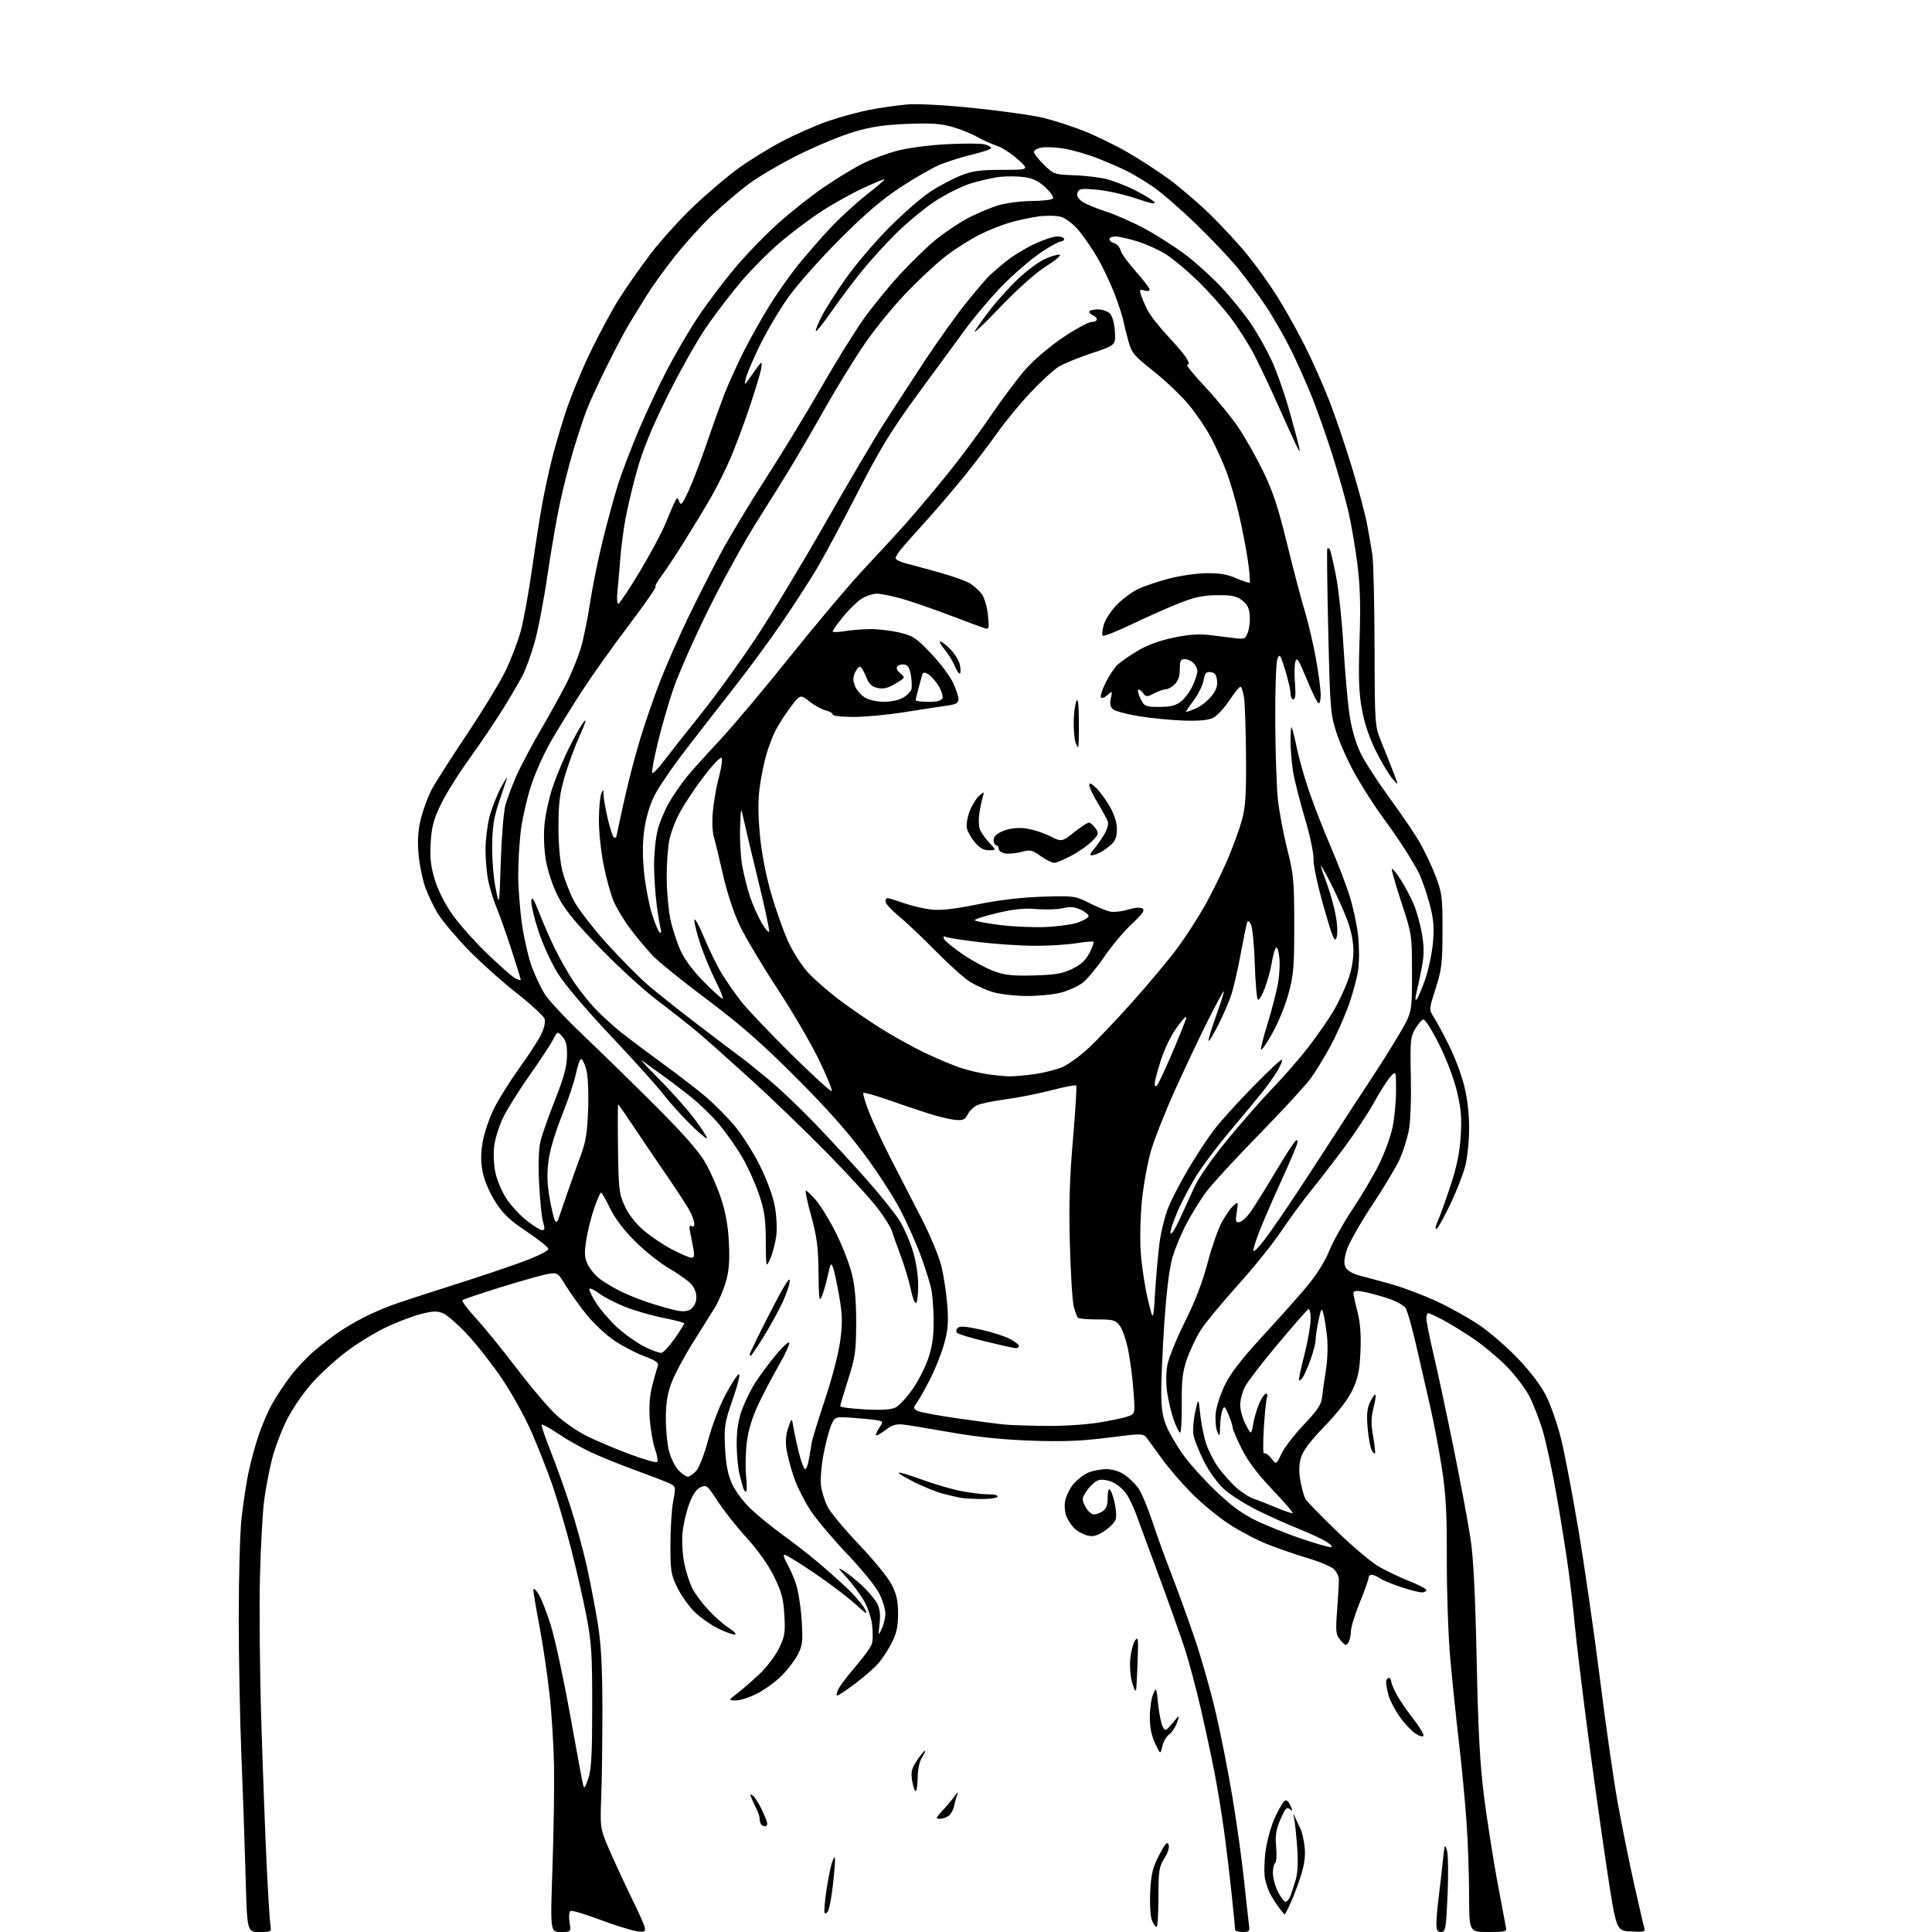 <?xml version="1.0" encoding="UTF-8" standalone="no"?>
<svg 
  version="1.1" 
  xmlns="http://www.w3.org/2000/svg" 
  xmlns:xlink="http://www.w3.org/1999/xlink" 
  xmlns:svg="http://www.w3.org/2000/svg"
  xmlns:rdf="http://www.w3.org/1999/02/22-rdf-syntax-ns#"
  xmlns:cc="http://creativecommons.org/ns#"
  xmlns:dc="http://purl.org/dc/elements/1.1/"
  viewBox="0 0 768 768"
  width="768"
  height="768"
>
<style>svg {background-color: white; }</style>"
<path stroke="none" fill="black" fill-rule="evenodd" d="M103.09,768.00C98.22,768.00 98.22,768.00 97.61,745.25C97.27,732.74 96.52,711.25 95.95,697.50C95.38,683.75 94.91,659.23 94.91,643.00C94.90,626.77 95.40,609.00 96.01,603.50C96.62,598.00 97.81,590.12 98.64,586.00C99.47,581.88 101.27,575.12 102.64,571.00C104.01,566.88 106.51,561.02 108.21,558.00C109.90,554.98 113.24,549.95 115.64,546.83C118.03,543.71 122.36,539.17 125.25,536.74C128.14,534.31 132.53,530.96 135.00,529.30C137.47,527.63 141.85,525.08 144.73,523.63C147.60,522.18 152.33,520.10 155.23,519.02C158.13,517.93 169.05,514.34 179.50,511.04C189.95,507.74 202.89,503.39 208.25,501.39C213.61,499.39 218.00,497.20 218.00,496.52C218.00,495.85 214.15,492.74 209.45,489.61C202.75,485.15 200.07,482.63 197.01,477.90C194.73,474.37 192.63,469.53 191.94,466.23C191.08,462.06 191.06,458.88 191.86,454.05C192.45,450.45 194.52,444.35 196.46,440.50C198.39,436.65 202.91,429.45 206.49,424.50C210.08,419.55 213.95,413.60 215.08,411.28C216.30,408.79 216.89,406.23 216.51,405.04C216.16,403.94 211.07,399.25 205.19,394.62C199.31,389.99 190.65,382.22 185.95,377.35C181.25,372.48 175.97,366.21 174.21,363.42C172.45,360.62 170.09,355.67 168.96,352.42C167.84,349.16 166.65,343.12 166.33,339.00C165.92,333.71 166.22,329.66 167.35,325.27C168.23,321.84 170.04,316.89 171.38,314.27C172.72,311.64 179.02,301.72 185.39,292.22C191.76,282.71 198.76,271.24 200.93,266.72C203.11,262.20 205.82,255.12 206.96,251.00C208.10,246.88 210.15,235.62 211.52,226.00C212.88,216.38 214.72,204.68 215.60,200.00C216.48,195.32 218.07,187.90 219.14,183.50C220.21,179.10 222.68,170.55 224.64,164.50C226.59,158.45 230.99,147.65 234.42,140.50C237.84,133.35 243.04,123.67 245.97,119.00C248.90,114.33 254.67,106.09 258.79,100.70C262.91,95.32 270.71,86.73 276.12,81.63C281.52,76.53 289.50,69.80 293.85,66.67C298.20,63.54 305.97,58.77 311.13,56.08C316.28,53.38 324.32,49.84 329.00,48.20C333.68,46.57 341.10,44.54 345.50,43.69C349.90,42.84 356.65,41.87 360.50,41.54C364.80,41.17 375.21,41.73 387.50,42.99C398.50,44.12 410.90,45.89 415.05,46.92C419.21,47.96 426.34,50.28 430.91,52.09C435.48,53.89 443.20,57.65 448.06,60.44C452.92,63.22 460.41,68.08 464.70,71.23C468.99,74.38 476.33,80.68 481.01,85.23C485.69,89.78 492.36,97.00 495.84,101.27C499.31,105.54 504.64,112.97 507.67,117.77C510.70,122.57 515.68,131.45 518.72,137.50C521.77,143.55 526.17,153.45 528.50,159.50C530.83,165.55 534.80,177.25 537.32,185.50C539.84,193.75 542.56,203.88 543.36,208.00C544.17,212.12 545.17,217.97 545.58,221.00C545.99,224.03 546.37,240.45 546.41,257.50C546.50,288.50 546.50,288.50 549.14,295.00C550.59,298.57 552.73,303.98 553.90,307.00C556.02,312.50 556.02,312.50 553.47,309.50C552.07,307.85 549.13,302.90 546.92,298.50C544.31,293.27 542.39,287.56 541.38,282.00C540.16,275.33 539.96,269.42 540.44,254.50C540.91,240.09 540.68,232.60 539.49,223.50C538.63,216.90 537.03,207.68 535.93,203.00C534.83,198.32 532.09,188.65 529.85,181.50C527.60,174.35 523.99,164.00 521.80,158.50C519.62,153.00 515.72,144.22 513.13,138.98C510.54,133.75 506.01,125.88 503.06,121.48C500.11,117.09 495.13,110.35 491.98,106.50C488.84,102.65 481.31,94.72 475.25,88.87C469.19,83.02 461.60,76.45 458.37,74.26C455.14,72.07 450.63,69.33 448.34,68.17C446.05,67.00 440.78,64.70 436.64,63.05C432.49,61.41 426.34,59.61 422.96,59.07C419.59,58.53 415.52,58.35 413.92,58.67C412.31,58.99 411.00,59.78 411.00,60.42C411.00,61.07 412.79,63.35 414.98,65.49C418.85,69.26 419.21,69.38 426.73,69.65C431.01,69.80 436.75,70.46 439.50,71.10C442.25,71.75 447.45,73.75 451.06,75.55C454.66,77.36 458.17,79.50 458.84,80.31C459.69,81.33 457.53,80.92 451.78,78.95C447.23,77.40 440.25,75.81 436.27,75.43C429.91,74.83 428.95,74.96 428.36,76.50C427.90,77.69 428.43,78.81 429.99,79.99C431.26,80.95 435.49,82.76 439.40,84.01C443.30,85.26 450.25,88.30 454.84,90.77C459.42,93.24 466.62,97.82 470.84,100.95C475.05,104.08 481.75,110.13 485.72,114.39C489.69,118.65 494.99,125.23 497.51,129.01C500.02,132.79 503.64,139.27 505.55,143.40C507.46,147.53 510.53,156.22 512.38,162.71C514.22,169.19 516.01,175.85 516.35,177.50C516.88,180.10 516.71,179.97 515.04,176.50C513.98,174.30 510.82,167.32 508.01,161.00C505.20,154.68 501.07,145.92 498.84,141.55C496.61,137.18 492.19,130.20 489.01,126.05C485.84,121.90 479.92,115.30 475.86,111.38C471.80,107.47 466.24,102.84 463.49,101.10C460.75,99.35 455.64,97.04 452.14,95.96C448.65,94.88 444.71,94.00 443.39,94.00C442.08,94.00 441.00,94.49 441.00,95.09C441.00,95.70 441.86,96.41 442.92,96.69C443.97,96.96 445.09,98.21 445.40,99.45C445.71,100.69 448.45,104.49 451.48,107.89C454.52,111.29 457.00,114.54 457.00,115.11C457.00,115.70 456.11,115.85 454.90,115.47C453.06,114.89 452.89,115.10 453.53,117.15C453.93,118.44 455.11,121.19 456.15,123.26C457.19,125.32 460.90,130.05 464.38,133.76C467.86,137.47 471.24,141.51 471.89,142.75C472.75,144.38 472.76,145.00 471.94,145.00C471.33,145.00 474.51,148.94 479.03,153.75C483.55,158.56 489.47,165.79 492.19,169.80C494.91,173.82 499.38,181.72 502.12,187.36C506.00,195.34 508.11,201.73 511.61,216.06C514.09,226.20 517.26,238.27 518.66,242.87C520.05,247.48 522.05,255.99 523.10,261.79C524.14,267.59 525.00,274.09 525.00,276.23C525.00,278.37 524.59,279.86 524.09,279.55C523.58,279.24 521.46,274.86 519.37,269.81C516.16,262.07 515.46,261.01 514.91,263.06C514.55,264.40 514.49,268.31 514.78,271.75C515.13,276.08 514.94,278.00 514.14,278.00C513.52,278.00 513.00,276.92 513.00,275.61C513.00,274.29 512.04,270.13 510.87,266.36C508.92,260.06 508.67,259.71 507.78,262.00C507.25,263.38 506.86,274.58 506.93,287.00C506.99,299.38 507.48,313.40 508.02,318.18C508.56,322.95 510.23,331.72 511.73,337.68C514.22,347.56 514.46,350.16 514.48,367.50C514.50,384.24 514.23,387.51 512.20,395.00C510.93,399.68 508.02,406.80 505.72,410.83C503.43,414.86 501.42,417.76 501.26,417.27C501.09,416.78 502.29,412.04 503.93,406.74C505.56,401.44 507.41,394.28 508.03,390.84C508.65,387.40 508.86,382.56 508.49,380.08C508.03,377.05 507.56,376.06 507.02,377.04C506.58,377.84 505.90,380.52 505.49,383.00C505.09,385.48 503.87,389.90 502.77,392.84C501.68,395.78 500.43,397.81 500.00,397.34C499.57,396.88 499.03,390.42 498.79,382.98C498.55,375.55 497.86,368.57 497.25,367.48C496.35,365.89 496.04,365.79 495.66,367.00C495.40,367.82 494.24,373.56 493.09,379.73C491.93,385.91 490.26,393.11 489.37,395.73C488.49,398.36 486.21,403.58 484.32,407.35C482.42,411.12 480.67,414.00 480.42,413.76C480.18,413.51 481.55,408.96 483.47,403.65C485.39,398.34 486.75,394.00 486.49,394.00C486.23,394.00 483.37,399.29 480.13,405.75C476.89,412.21 471.03,424.58 467.12,433.24C463.20,441.89 458.89,452.82 457.52,457.51C456.16,462.21 454.55,471.10 453.93,477.27C453.30,483.53 453.10,492.70 453.47,498.00C453.84,503.23 455.11,511.55 456.29,516.50C458.44,525.50 458.44,525.50 459.15,514.00C459.54,507.68 460.33,498.82 460.89,494.32C461.46,489.82 463.06,483.35 464.45,479.93C465.84,476.51 469.48,469.51 472.55,464.38C475.61,459.24 480.08,452.44 482.47,449.27C484.86,446.10 491.83,438.38 497.95,432.12C504.07,425.86 509.30,420.97 509.58,421.25C509.86,421.52 509.07,423.49 507.83,425.62C506.60,427.76 503.54,432.01 501.04,435.07C498.54,438.14 492.95,444.87 488.62,450.02C484.28,455.18 478.68,462.57 476.18,466.45C473.67,470.33 470.10,477.00 468.23,481.27C466.37,485.54 465.06,489.59 465.31,490.27C465.57,490.95 467.13,488.57 468.78,485.00C470.42,481.43 473.11,475.57 474.74,472.00C476.54,468.07 481.76,460.56 487.96,453.00C493.60,446.12 501.90,436.68 506.42,432.00C510.94,427.32 517.40,419.84 520.78,415.36C524.16,410.88 528.35,404.81 530.09,401.86C531.84,398.91 534.33,393.68 535.63,390.23C537.14,386.23 538.00,381.83 538.00,378.10C538.00,374.28 537.13,369.92 535.50,365.59C534.12,361.94 531.22,355.47 529.05,351.22C526.88,346.98 525.08,343.78 525.05,344.13C525.02,344.48 526.10,347.69 527.45,351.28C528.80,354.86 530.40,360.65 531.01,364.15C531.68,367.96 531.77,371.45 531.25,372.85C530.54,374.78 529.62,372.51 526.15,360.30C523.76,351.87 522.01,343.69 522.13,341.45C522.25,339.23 520.75,332.14 518.69,325.21C516.68,318.46 514.58,310.13 514.02,306.71C513.47,303.30 513.01,297.84 513.01,294.58C513.00,291.33 513.20,288.87 513.45,289.11C513.69,289.36 514.59,292.94 515.45,297.08C516.30,301.22 518.52,309.08 520.39,314.55C522.25,320.02 526.05,329.77 528.83,336.20C531.61,342.64 535.03,351.55 536.44,356.00C537.85,360.46 539.39,367.58 539.86,371.83C540.34,376.08 540.36,382.25 539.90,385.53C539.44,388.81 537.68,395.32 535.97,400.00C534.27,404.68 531.04,411.88 528.80,416.00C526.56,420.12 523.12,425.75 521.16,428.50C519.19,431.25 509.87,441.38 500.46,451.00C491.04,460.62 481.53,470.98 479.33,474.00C477.12,477.02 473.65,482.64 471.62,486.48C469.58,490.31 467.07,496.39 466.03,499.98C464.82,504.17 463.68,513.46 462.83,526.00C462.11,536.73 461.56,549.33 461.61,554.00C461.69,560.42 462.25,563.71 463.90,567.43C465.10,570.15 468.04,575.10 470.42,578.43C472.80,581.77 478.58,588.17 483.25,592.65C489.49,598.63 493.79,601.78 499.40,604.49C503.61,606.51 511.58,609.70 517.10,611.58C522.63,613.46 527.90,615.00 528.83,614.99C529.95,614.99 529.51,614.34 527.50,613.01C525.85,611.92 520.90,609.60 516.50,607.85C512.10,606.10 504.53,602.70 499.68,600.29C494.82,597.88 488.87,594.07 486.44,591.84C483.91,589.51 480.53,584.78 478.54,580.81C476.63,576.99 474.78,572.36 474.44,570.53C474.10,568.70 474.39,564.57 475.10,561.35C476.39,555.50 476.39,555.50 477.11,562.24C477.51,565.95 478.57,571.20 479.47,573.92C480.37,576.63 482.50,580.80 484.19,583.18C485.89,585.56 489.03,589.12 491.18,591.09C493.32,593.07 496.52,595.17 498.29,595.76C500.05,596.35 504.19,597.97 507.48,599.36C510.76,600.74 513.64,601.69 513.87,601.47C514.09,601.24 510.43,597.01 505.73,592.07C499.87,585.92 496.05,580.83 493.59,575.91C491.62,571.96 490.00,568.17 490.00,567.49C490.00,566.80 489.26,564.50 488.37,562.37C486.93,558.96 486.64,558.74 485.94,560.50C485.50,561.60 485.08,564.52 485.01,567.00C484.89,571.08 484.78,571.27 483.85,569.00C483.29,567.62 483.03,564.37 483.27,561.77C483.51,559.17 485.17,554.07 486.96,550.44C489.23,545.82 493.72,540.02 501.88,531.16C508.30,524.20 516.27,515.26 519.58,511.30C523.28,506.87 526.67,501.48 528.36,497.30C529.87,493.56 534.03,486.12 537.60,480.77C541.17,475.42 545.89,467.45 548.09,463.06C550.29,458.66 552.74,452.01 553.53,448.28C554.32,444.55 554.96,437.90 554.95,433.50C554.94,425.50 554.94,425.50 552.63,428.11C551.37,429.55 548.48,434.10 546.22,438.22C543.95,442.35 538.63,450.40 534.39,456.11C530.15,461.82 524.11,469.65 520.98,473.50C517.85,477.35 512.57,484.55 509.26,489.50C505.94,494.45 498.15,504.12 491.94,511.00C485.74,517.88 479.19,525.80 477.39,528.61C475.59,531.43 473.11,536.60 471.89,540.11C470.05,545.41 469.69,548.52 469.77,558.27C469.83,564.74 469.49,569.81 469.03,569.52C468.57,569.23 467.44,566.86 466.52,564.25C465.61,561.64 464.47,556.84 463.98,553.60C463.46,550.07 463.49,545.65 464.05,542.60C464.57,539.79 467.72,532.06 471.04,525.40C475.05,517.36 478.07,509.53 480.03,502.05C481.65,495.87 484.18,488.61 485.64,485.93C487.10,483.24 489.19,480.25 490.29,479.27C492.27,477.52 492.29,477.56 491.63,481.80C491.04,485.56 491.18,486.06 492.73,485.80C493.70,485.63 495.76,483.70 497.30,481.50C498.84,479.30 503.23,472.24 507.06,465.81C510.88,459.37 514.51,453.81 515.11,453.43C515.87,452.96 515.98,453.50 515.48,455.12C515.08,456.43 512.29,462.90 509.28,469.50C506.26,476.10 502.48,484.82 500.86,488.88C499.24,492.94 498.07,496.70 498.25,497.25C498.43,497.79 500.56,495.61 502.98,492.40C505.41,489.20 511.46,480.37 516.44,472.79C521.43,465.21 528.42,454.45 532.00,448.88C535.58,443.30 541.23,434.64 544.57,429.62C547.91,424.61 553.04,416.45 555.97,411.50C561.31,402.50 561.31,402.50 561.29,387.00C561.28,371.50 561.28,371.50 557.06,358.66C554.74,351.60 553.04,345.62 553.29,345.38C553.54,345.13 555.12,347.08 556.81,349.71C558.49,352.35 560.81,356.71 561.96,359.40C563.12,362.10 564.59,367.38 565.23,371.15C566.13,376.36 566.13,379.49 565.25,384.25C564.61,387.69 563.65,392.24 563.12,394.37C562.50,396.87 562.50,397.90 563.12,397.28C563.66,396.74 565.21,393.09 566.58,389.17C567.94,385.24 569.33,378.53 569.66,374.26C570.14,368.07 569.82,364.92 568.11,358.68C566.93,354.37 565.07,349.09 563.97,346.94C562.87,344.78 560.24,340.34 558.12,337.07C556.01,333.80 552.02,328.05 549.25,324.31C546.49,320.56 541.92,313.45 539.09,308.50C536.25,303.55 532.78,295.90 531.35,291.50C528.87,283.83 528.74,282.15 528.00,251.00C527.59,233.12 527.41,218.31 527.62,218.08C527.83,217.85 528.24,217.90 528.53,218.20C528.82,218.49 529.94,223.17 531.02,228.61C532.10,234.05 533.47,246.82 534.06,257.00C534.65,267.18 535.75,279.49 536.49,284.37C537.36,290.08 538.95,295.49 540.94,299.53C542.64,302.99 547.77,310.92 552.34,317.16C556.90,323.40 562.27,331.28 564.25,334.68C566.23,338.08 569.11,344.16 570.65,348.18C573.24,354.99 573.43,356.52 573.41,370.00C573.39,382.94 573.10,385.40 570.70,392.91C568.01,401.33 568.01,401.33 570.00,404.41C571.09,406.11 573.79,411.10 575.98,415.50C578.18,419.90 580.88,427.06 581.99,431.41C583.28,436.48 584.00,442.59 584.00,448.45C584.00,453.47 583.30,460.26 582.45,463.53C581.60,466.80 578.96,473.58 576.58,478.60C574.20,483.62 571.73,488.05 571.08,488.45C570.36,488.90 570.55,487.68 571.57,485.34C572.49,483.23 574.78,476.86 576.65,471.18C579.09,463.82 580.23,458.24 580.65,451.68C581.12,444.33 580.82,440.76 579.14,433.79C577.93,428.71 574.94,420.86 571.98,414.97C569.05,409.11 566.41,405.03 565.72,405.26C565.06,405.48 563.61,407.20 562.51,409.08C560.68,412.19 560.53,413.94 560.82,428.25C561.02,437.87 560.68,446.23 559.95,449.74C559.29,452.91 557.71,457.86 556.43,460.74C555.16,463.63 550.19,471.91 545.40,479.15C540.61,486.38 536.06,494.46 535.29,497.10C534.25,500.65 534.16,502.43 534.96,503.92C535.57,505.07 537.84,506.39 540.27,507.01C542.60,507.60 548.33,509.15 553.00,510.46C557.67,511.76 565.89,514.87 571.26,517.36C576.63,519.85 584.40,524.23 588.54,527.09C592.67,529.95 599.54,535.97 603.81,540.48C608.64,545.58 612.76,551.10 614.73,555.11C616.48,558.66 619.05,566.04 620.44,571.53C621.84,577.01 624.98,593.42 627.43,608.00C629.88,622.58 633.74,649.35 636.02,667.50C638.29,685.65 641.45,707.70 643.04,716.50C644.63,725.30 647.53,739.70 649.49,748.50C651.46,757.30 653.31,765.31 653.62,766.30C654.11,767.92 653.56,768.07 648.33,767.80C642.50,767.50 642.50,767.50 638.85,743.50C636.85,730.30 633.38,705.55 631.14,688.50C628.91,671.45 626.59,652.33 626.00,646.00C625.41,639.67 624.24,629.55 623.41,623.50C622.58,617.45 620.55,604.72 618.90,595.21C617.26,585.70 614.78,574.01 613.40,569.24C612.01,564.46 609.50,557.96 607.81,554.79C606.12,551.63 602.01,546.28 598.68,542.92C595.35,539.56 589.45,534.67 585.56,532.05C581.68,529.44 576.25,526.11 573.51,524.65C570.76,523.19 568.17,522.00 567.76,522.00C567.34,522.00 567.00,522.95 567.00,524.12C567.00,525.29 568.36,532.04 570.03,539.13C571.70,546.22 575.27,562.93 577.96,576.26C580.66,589.59 583.62,605.45 584.54,611.50C585.71,619.24 586.44,633.61 587.00,660.00C587.61,688.42 588.31,701.50 589.91,714.00C591.07,723.08 593.38,737.92 595.04,747.00C596.71,756.08 598.29,764.51 598.55,765.75C599.02,767.93 598.79,768.00 591.52,768.00C584.00,768.00 584.00,768.00 583.99,753.25C583.98,745.14 583.52,731.98 582.95,724.00C582.39,716.02 581.03,701.85 579.94,692.50C578.85,683.15 577.31,668.30 576.52,659.50C575.72,650.70 575.10,632.92 575.13,620.00C575.17,601.05 574.78,593.96 573.13,583.37C572.00,576.15 569.91,565.13 568.47,558.87C567.04,552.62 564.55,541.77 562.95,534.77C561.35,527.77 559.47,521.13 558.78,520.02C558.08,518.90 554.86,517.14 551.51,516.05C548.20,514.98 543.81,513.80 541.75,513.44C539.11,512.97 538.00,513.14 538.00,513.99C538.00,514.66 538.72,517.98 539.60,521.36C540.71,525.63 541.08,530.40 540.81,537.00C540.49,544.64 539.89,547.64 537.74,552.30C535.97,556.13 532.20,561.07 526.62,566.88C520.49,573.25 517.87,576.77 517.08,579.69C516.34,582.45 516.31,585.35 516.98,588.89C517.52,591.73 518.37,594.83 518.88,595.78C519.39,596.72 525.00,602.51 531.35,608.64C537.69,614.77 545.27,621.15 548.19,622.81C551.11,624.47 556.54,627.04 560.25,628.52C563.96,630.00 567.00,631.61 567.00,632.11C567.00,632.60 566.17,633.00 565.17,633.00C564.16,633.00 560.46,632.06 556.95,630.90C553.44,629.75 549.66,628.18 548.56,627.40C547.46,626.63 545.98,626.00 545.28,626.00C544.57,626.00 544.00,626.58 544.00,627.30C544.00,628.01 542.43,632.40 540.52,637.05C538.60,641.70 537.02,646.85 537.00,648.50C536.98,650.15 536.52,652.17 535.96,653.00C535.11,654.28 534.65,654.13 532.89,652.03C530.97,649.73 530.87,648.81 531.57,639.53C531.98,634.01 532.27,628.66 532.21,627.64C532.16,626.61 531.35,624.93 530.42,623.91C529.48,622.88 524.85,620.88 520.11,619.47C515.38,618.06 508.05,615.54 503.83,613.87C499.62,612.21 492.70,608.56 488.46,605.78C484.21,602.99 477.54,597.48 473.62,593.52C469.70,589.56 464.48,583.49 462.00,580.04C459.52,576.58 456.80,572.85 455.94,571.75C454.38,569.76 454.26,569.75 440.44,571.50C429.78,572.85 422.62,573.13 410.00,572.69C398.93,572.30 388.57,571.25 378.50,569.48C370.25,568.02 361.70,566.61 359.50,566.34C356.28,565.94 354.83,566.35 352.07,568.41C350.19,569.82 348.46,570.80 348.24,570.58C348.02,570.35 348.59,569.03 349.51,567.63C351.12,565.16 351.10,565.07 348.84,564.60C347.55,564.34 343.20,563.90 339.18,563.62C331.85,563.10 331.85,563.10 330.34,566.73C329.50,568.73 328.14,573.98 327.31,578.40C326.47,582.82 326.05,588.37 326.38,590.72C326.70,593.08 327.89,596.82 329.02,599.04C330.15,601.26 335.77,608.00 341.51,614.01C347.24,620.02 353.08,627.19 354.47,629.94C356.41,633.78 357.00,636.46 357.00,641.50C357.00,646.48 356.41,649.23 354.56,652.89C353.21,655.54 350.89,659.17 349.39,660.95C347.89,662.73 343.75,666.39 340.18,669.09C336.62,671.79 333.31,674.00 332.83,674.00C332.34,674.00 332.60,672.76 333.39,671.25C334.18,669.74 337.36,665.59 340.45,662.03C343.54,658.48 346.34,654.50 346.66,653.20C346.99,651.90 346.99,648.57 346.66,645.81C346.34,643.05 344.86,638.73 343.38,636.21C341.91,633.69 338.85,629.61 336.60,627.15C332.87,623.07 332.77,622.83 335.50,624.51C337.15,625.52 340.45,628.19 342.83,630.43C345.21,632.67 347.85,635.81 348.69,637.41C349.75,639.44 350.05,641.85 349.65,645.41C349.11,650.38 349.13,650.43 350.50,647.50C351.28,645.85 351.93,643.13 351.95,641.45C351.98,639.77 350.88,636.17 349.52,633.45C348.15,630.73 342.52,623.77 337.01,618.00C331.50,612.23 324.95,604.49 322.45,600.80C319.96,597.12 316.88,591.04 315.61,587.30C314.34,583.56 312.99,578.47 312.62,575.98C312.18,573.03 312.43,570.08 313.35,567.48C314.76,563.50 314.76,563.50 315.42,567.50C315.78,569.70 316.79,574.31 317.65,577.75C318.52,581.19 319.60,584.00 320.07,584.00C320.53,584.00 321.19,582.31 321.52,580.25C321.86,578.19 322.38,575.15 322.67,573.50C322.96,571.85 325.38,563.98 328.05,556.00C330.80,547.76 333.38,537.78 334.02,532.88C334.95,525.80 334.88,522.67 333.60,515.30C332.75,510.36 331.65,505.24 331.16,503.91C330.36,501.76 330.13,502.10 329.07,507.00C328.42,510.02 327.35,513.77 326.69,515.32C325.67,517.73 325.48,516.35 325.37,505.82C325.26,495.82 324.73,491.65 322.54,483.66C321.05,478.25 320.05,473.62 320.30,473.37C320.55,473.11 322.39,474.80 324.37,477.12C326.35,479.44 329.99,485.42 332.46,490.42C334.93,495.41 337.72,502.65 338.67,506.50C339.85,511.30 340.37,517.42 340.34,526.00C340.30,537.19 339.97,539.53 337.15,548.37C335.42,553.80 334.00,558.58 334.00,558.99C334.00,559.39 338.39,559.96 343.75,560.25C350.70,560.62 354.23,560.39 356.05,559.46C357.45,558.74 360.46,555.51 362.72,552.28C364.99,549.05 367.82,543.51 369.01,539.96C370.59,535.28 371.17,531.18 371.14,524.97C371.12,520.26 370.65,514.41 370.09,511.96C369.53,509.51 367.68,503.69 365.97,499.03C364.26,494.36 360.64,486.26 357.94,481.03C355.23,475.79 348.66,465.65 343.33,458.50C336.76,449.69 327.96,439.83 315.98,427.88C302.56,414.49 294.13,407.12 280.91,397.21C271.33,390.04 261.66,382.22 259.41,379.84C257.16,377.45 253.27,372.80 250.77,369.50C248.27,366.20 245.24,361.25 244.03,358.50C242.83,355.75 240.98,349.10 239.92,343.71C238.86,338.33 238.03,330.23 238.07,325.71C238.11,321.20 238.53,316.60 239.00,315.50C239.79,313.67 239.86,313.71 239.92,316.00C239.95,317.38 240.74,321.76 241.67,325.75C242.60,329.74 243.73,333.00 244.18,333.00C244.63,333.00 245.00,332.86 245.00,332.69C245.00,332.53 246.33,326.34 247.95,318.94C249.57,311.55 252.52,300.17 254.50,293.66C256.48,287.15 260.06,276.80 262.46,270.66C264.85,264.52 269.73,253.43 273.30,246.00C276.86,238.57 282.76,226.93 286.41,220.12C290.06,213.31 298.09,199.94 304.27,190.40C310.45,180.86 320.35,164.60 326.29,154.28C332.22,143.95 339.91,131.54 343.37,126.70C346.84,121.85 353.21,114.03 357.53,109.31C361.85,104.59 368.28,98.34 371.81,95.42C375.35,92.51 381.23,88.56 384.87,86.66C388.52,84.75 393.98,82.46 397.00,81.57C400.02,80.68 405.98,79.93 410.24,79.90C414.50,79.87 418.25,79.41 418.58,78.87C418.91,78.34 417.56,76.38 415.58,74.51C413.03,72.11 410.65,70.92 407.39,70.43C404.86,70.05 400.48,69.99 397.65,70.30C394.82,70.60 389.48,71.80 385.79,72.95C382.11,74.11 375.62,77.38 371.37,80.21C367.13,83.05 360.24,88.78 356.06,92.94C351.87,97.10 345.73,103.88 342.40,108.00C339.07,112.12 333.74,119.23 330.55,123.80C327.37,128.36 324.56,131.90 324.32,131.65C324.07,131.40 325.08,128.79 326.57,125.85C328.06,122.91 332.45,116.02 336.32,110.55C340.20,105.08 347.90,96.04 353.44,90.47C358.97,84.90 366.32,78.49 369.76,76.23C373.21,73.98 378.61,71.10 381.76,69.84C386.49,67.95 389.41,67.54 398.35,67.52C409.20,67.50 409.20,67.50 404.58,63.32C402.04,61.02 398.29,58.60 396.23,57.94C394.18,57.27 390.70,55.70 388.50,54.44C386.30,53.19 381.84,51.39 378.60,50.46C373.96,49.13 370.09,48.87 360.60,49.25C351.52,49.62 346.25,50.40 339.50,52.39C334.55,53.85 324.65,57.95 317.50,61.50C310.35,65.05 301.35,70.33 297.50,73.23C293.66,76.13 287.21,81.63 283.17,85.45C279.14,89.28 272.59,96.48 268.62,101.45C264.65,106.43 259.43,113.65 257.03,117.50C254.62,121.35 251.32,126.75 249.68,129.50C248.04,132.25 244.14,139.68 241.01,146.00C237.88,152.32 234.36,159.97 233.20,163.00C232.04,166.03 229.73,173.00 228.07,178.50C226.40,184.00 223.93,193.68 222.58,200.00C221.23,206.32 218.96,219.47 217.54,229.22C216.12,238.96 213.83,250.80 212.46,255.54C211.09,260.27 209.01,266.02 207.84,268.32C206.66,270.62 203.20,276.55 200.14,281.50C197.09,286.45 191.01,295.45 186.65,301.50C182.28,307.55 177.12,315.82 175.18,319.88C172.34,325.82 171.57,328.78 171.20,335.04C170.86,341.05 171.23,344.40 172.84,349.71C174.12,353.90 176.85,359.31 179.83,363.55C182.53,367.37 188.77,374.38 193.71,379.13C198.64,383.88 203.65,388.28 204.84,388.91C206.03,389.55 207.00,389.81 207.00,389.48C207.00,389.16 205.36,383.85 203.37,377.70C201.37,371.54 198.71,364.02 197.47,361.00C196.22,357.98 194.70,353.12 194.10,350.20C193.49,347.29 193.00,341.73 193.00,337.85C193.00,333.96 193.71,328.06 194.57,324.72C195.44,321.38 197.49,316.14 199.13,313.07C200.77,310.01 201.82,308.40 201.48,309.50C201.13,310.60 199.70,314.88 198.31,319.00C196.36,324.75 195.74,328.72 195.64,336.00C195.57,341.23 196.18,348.88 197.00,353.00C198.48,360.50 198.48,360.50 199.07,342.50C199.40,332.60 200.23,322.48 200.92,320.00C201.61,317.52 203.52,312.44 205.15,308.69C206.79,304.95 211.18,296.63 214.92,290.19C218.67,283.76 223.31,275.35 225.25,271.50C227.18,267.65 229.67,261.57 230.77,258.00C231.88,254.43 233.55,246.32 234.49,240.00C235.44,233.68 237.74,222.34 239.60,214.80C241.47,207.27 244.17,197.37 245.60,192.80C247.03,188.24 250.68,178.65 253.69,171.50C256.71,164.35 261.88,153.32 265.17,147.00C268.46,140.68 274.00,131.22 277.48,126.00C280.96,120.78 287.51,112.08 292.03,106.69C296.54,101.29 304.41,93.16 309.50,88.63C314.59,84.09 322.75,77.65 327.63,74.32C332.51,70.99 339.36,66.82 342.86,65.06C346.35,63.30 352.65,60.97 356.86,59.88C361.19,58.76 369.74,57.64 376.60,57.31C383.26,56.98 389.90,57.01 391.35,57.37C392.81,57.74 394.00,58.40 394.00,58.84C394.00,59.28 390.74,60.41 386.75,61.36C382.76,62.30 376.93,64.13 373.78,65.41C370.64,66.70 363.44,70.82 357.78,74.56C350.37,79.47 343.59,85.30 333.49,95.44C325.77,103.18 316.63,113.54 313.14,118.50C309.66,123.45 304.62,132.00 301.95,137.50C299.28,143.00 296.80,148.85 296.45,150.50C295.81,153.40 295.88,153.37 298.54,149.50C300.05,147.30 301.71,145.05 302.25,144.50C302.87,143.86 302.96,144.74 302.49,147.00C302.10,148.93 299.96,155.90 297.74,162.50C295.52,169.10 292.14,178.10 290.23,182.50C288.31,186.90 284.94,193.65 282.74,197.50C280.54,201.35 275.78,209.22 272.17,215.00C268.56,220.78 264.36,227.12 262.83,229.11C261.30,231.10 260.30,232.96 260.59,233.26C260.89,233.56 256.07,240.48 249.88,248.65C243.69,256.82 235.29,268.64 231.21,274.92C227.13,281.21 221.57,290.21 218.87,294.92C216.16,299.64 212.63,307.60 211.02,312.61C209.41,317.62 207.63,325.48 207.05,330.08C206.47,334.68 206.00,342.68 206.00,347.85C206.00,353.01 206.70,361.98 207.56,367.76C208.42,373.55 210.18,381.09 211.47,384.52C212.76,387.94 215.03,392.72 216.51,395.12C217.99,397.53 224.88,404.90 231.82,411.50C238.76,418.10 251.65,430.70 260.47,439.50C271.52,450.53 277.67,457.52 280.28,462.00C282.35,465.57 285.23,472.10 286.67,476.50C288.49,482.03 289.44,487.47 289.76,494.11C290.10,501.30 289.79,505.21 288.52,509.61C287.59,512.85 285.57,517.52 284.04,520.00C282.51,522.48 278.56,528.77 275.27,534.00C271.98,539.23 268.26,546.20 267.00,549.50C265.33,553.89 264.70,557.65 264.68,563.50C264.66,567.90 265.20,573.78 265.88,576.57C266.56,579.36 268.23,582.85 269.60,584.32C270.96,585.79 272.66,587.00 273.37,587.00C274.07,587.00 275.59,585.99 276.73,584.75C277.92,583.47 279.97,578.15 281.52,572.38C283.00,566.81 286.09,558.74 288.37,554.46C290.65,550.17 293.05,546.48 293.70,546.27C294.36,546.05 293.33,550.32 291.32,556.10C288.04,565.56 287.81,567.00 288.21,575.41C288.52,581.88 289.29,585.96 290.87,589.59C292.15,592.49 295.34,596.82 298.30,599.67C301.16,602.41 306.88,607.08 311.00,610.04C315.12,613.00 321.43,617.89 325.00,620.91C328.57,623.92 333.90,628.66 336.83,631.44C339.76,634.23 342.86,637.84 343.72,639.48C345.09,642.08 344.59,641.83 339.82,637.48C336.81,634.74 329.52,629.24 323.62,625.25C317.72,621.26 312.42,618.00 311.85,618.00C311.27,618.00 311.67,619.47 312.72,621.26C313.78,623.05 315.42,626.76 316.37,629.51C317.31,632.25 318.35,638.78 318.68,644.02C319.20,652.43 319.03,654.02 317.18,657.65C316.02,659.91 313.12,663.73 310.71,666.13C308.31,668.53 303.90,671.74 300.91,673.25C297.92,674.76 294.13,675.98 292.49,675.95C289.50,675.91 289.50,675.91 293.00,673.20C294.93,671.72 298.86,668.30 301.75,665.61C304.63,662.92 308.17,658.30 309.62,655.34C311.97,650.54 312.20,649.10 311.79,642.01C311.41,635.42 310.70,632.79 307.66,626.63C305.39,622.02 301.26,616.20 296.83,611.34C292.90,607.03 287.71,600.48 285.31,596.78C281.18,590.43 280.82,590.13 278.49,591.19C276.84,591.94 275.35,594.11 273.99,597.76C272.86,600.76 271.67,605.85 271.34,609.07C270.99,612.37 271.26,617.65 271.96,621.18C272.63,624.63 274.09,629.21 275.19,631.37C276.29,633.52 279.23,637.47 281.74,640.15C284.24,642.82 287.88,646.00 289.82,647.20C291.76,648.40 292.85,649.55 292.24,649.75C291.63,649.96 288.65,648.91 285.63,647.43C282.61,645.95 278.30,642.93 276.06,640.71C273.82,638.49 270.75,634.16 269.24,631.09C266.73,625.98 266.50,624.52 266.50,614.00C266.50,607.67 267.00,599.88 267.61,596.67C268.72,590.84 268.72,590.84 265.61,589.44C263.90,588.68 258.00,586.41 252.50,584.41C247.00,582.41 239.30,579.31 235.38,577.51C231.46,575.72 225.46,572.35 222.05,570.03C218.64,567.72 215.62,566.05 215.35,566.32C215.07,566.59 216.63,571.25 218.80,576.66C220.98,582.07 224.57,592.12 226.79,599.00C229.01,605.88 231.96,616.67 233.35,623.00C234.74,629.33 236.67,639.45 237.65,645.50C238.95,653.61 239.43,662.42 239.46,679.00C239.48,691.38 239.28,707.12 239.01,714.00C238.54,726.07 238.62,726.74 241.42,733.50C243.02,737.35 247.33,746.74 251.01,754.36C257.69,768.22 257.69,768.22 253.59,767.75C251.34,767.49 244.61,765.42 238.62,763.16C232.64,760.89 227.30,759.31 226.77,759.65C226.22,759.98 226.06,761.96 226.40,764.13C227.02,768.00 227.02,768.00 222.88,768.00C218.74,768.00 218.74,768.00 219.62,742.25C220.10,728.09 220.38,709.98 220.24,702.00C220.10,694.02 219.30,681.20 218.45,673.50C217.61,665.80 215.81,653.66 214.46,646.53C213.11,639.40 212.00,632.87 212.01,632.03C212.01,631.14 212.83,631.75 213.97,633.47C215.05,635.11 217.28,640.73 218.92,645.97C220.56,651.21 223.97,666.98 226.50,681.00C229.03,695.02 231.36,707.62 231.69,709.00C232.23,711.28 232.42,711.10 233.84,707.00C235.08,703.42 235.40,697.59 235.41,678.50C235.43,657.58 235.14,652.96 233.14,642.50C231.87,635.90 229.10,623.75 226.98,615.50C224.86,607.25 221.50,595.86 219.53,590.19C217.55,584.51 213.83,575.06 211.26,569.19C208.69,563.31 203.46,553.86 199.63,548.18C195.81,542.51 189.61,534.58 185.86,530.56C182.12,526.55 177.73,522.72 176.12,522.05C173.75,521.07 172.06,521.13 167.27,522.35C164.02,523.19 157.88,525.52 153.63,527.54C149.37,529.55 142.43,533.77 138.20,536.91C133.96,540.05 127.69,545.73 124.26,549.53C120.67,553.52 116.32,559.84 114.00,564.47C111.78,568.89 109.08,576.10 108.01,580.50C106.93,584.90 105.58,592.10 104.99,596.50C104.41,600.90 103.67,614.40 103.34,626.50C103.02,638.60 103.27,664.92 103.89,685.00C104.52,705.08 105.48,730.73 106.03,742.00C106.59,753.27 107.24,763.74 107.49,765.25C107.94,767.94 107.84,768.00 103.09,768.00zM493.94,768.00C492.32,768.00 491.00,767.60 491.00,767.11C491.00,766.62 490.34,759.98 489.53,752.36C488.73,744.74 487.35,733.33 486.47,727.00C485.59,720.67 483.96,710.77 482.86,705.00C481.75,699.23 479.29,687.75 477.40,679.50C475.50,671.25 472.56,660.23 470.84,655.00C469.13,649.77 464.40,636.50 460.33,625.50C456.26,614.50 452.27,603.70 451.47,601.50C450.66,599.30 449.11,596.03 448.01,594.24C446.91,592.44 444.48,590.24 442.61,589.35C440.68,588.43 438.19,587.99 436.86,588.34C435.56,588.67 433.46,590.50 432.18,592.39C429.97,595.66 429.94,595.98 431.46,598.91C432.33,600.61 433.85,602.00 434.83,602.00C435.82,602.00 437.47,601.38 438.51,600.62C439.81,599.67 440.37,598.09 440.30,595.62C440.24,593.63 440.56,592.00 441.00,592.00C441.44,592.00 442.33,594.22 442.99,596.94C443.64,599.66 443.87,602.83 443.51,603.98C443.14,605.13 441.13,607.21 439.05,608.59C436.18,610.49 434.55,610.93 432.37,610.42C430.79,610.04 428.52,608.85 427.33,607.77C426.14,606.69 424.62,604.50 423.97,602.92C423.28,601.27 423.05,598.54 423.43,596.55C423.79,594.63 425.28,591.63 426.74,589.89C428.21,588.15 430.88,586.11 432.67,585.36C434.47,584.61 437.68,584.00 439.82,584.00C442.20,584.00 445.01,584.88 447.08,586.27C448.93,587.52 451.45,590.02 452.66,591.82C453.88,593.63 456.31,599.47 458.07,604.80C459.84,610.14 463.29,619.67 465.75,626.00C468.21,632.33 472.36,643.80 474.98,651.50C477.60,659.20 481.37,672.49 483.35,681.04C485.33,689.59 488.30,704.66 489.94,714.54C491.59,724.42 493.63,739.02 494.47,747.00C495.32,754.98 496.21,762.96 496.44,764.75C496.84,767.78 496.67,768.00 493.94,768.00zM572.89,768.00C571.40,768.00 571.00,767.26 571.00,764.57C571.00,762.69 571.42,757.85 571.94,753.82C572.45,749.80 573.19,743.35 573.58,739.50C574.20,733.27 574.38,732.83 575.18,735.50C575.68,737.15 575.79,745.14 575.43,753.25C574.83,766.81 574.62,768.00 572.89,768.00zM459.73,766.00C459.30,766.00 458.47,764.76 457.88,763.25C457.29,761.72 457.00,756.73 457.23,752.00C457.58,744.96 458.18,742.47 460.74,737.50C463.12,732.88 463.99,731.90 464.52,733.24C464.95,734.32 464.31,736.41 462.85,738.74C460.73,742.13 460.50,743.64 460.50,754.25C460.50,760.71 460.15,766.00 459.73,766.00zM329.18,759.64C328.68,760.53 328.06,760.86 327.79,760.38C327.52,759.90 327.88,755.67 328.58,751.00C329.29,746.33 330.31,741.38 330.87,740.00C331.72,737.88 331.88,737.80 331.93,739.50C331.96,740.60 331.56,745.22 331.03,749.76C330.51,754.31 329.68,758.75 329.18,759.64zM510.70,761.00C510.52,761.00 509.46,759.76 508.35,758.25C507.24,756.74 505.73,754.39 505.01,753.02C504.28,751.66 503.33,748.97 502.90,747.04C502.46,745.12 502.53,740.23 503.04,736.17C503.56,732.12 505.16,726.15 506.62,722.92C508.07,719.68 509.81,716.58 510.47,716.02C511.35,715.30 512.02,715.76 512.90,717.68C513.94,719.95 513.90,720.17 512.68,719.15C511.51,718.18 510.86,718.89 509.01,723.20C507.22,727.35 506.87,729.62 507.29,734.21C507.57,737.40 507.40,740.25 506.91,740.56C506.41,740.87 506.00,742.68 506.00,744.60C506.00,746.51 506.91,749.86 508.02,752.04C509.13,754.22 510.49,756.00 511.04,756.00C511.59,756.00 512.44,754.99 512.92,753.75C513.40,752.51 514.36,749.60 515.05,747.28C515.89,744.43 516.09,740.20 515.65,734.28C515.29,729.45 514.76,724.38 514.47,723.00C513.95,720.50 513.95,720.50 515.08,723.00C515.70,724.38 516.59,726.25 517.06,727.16C517.52,728.08 518.20,731.01 518.55,733.67C518.99,736.97 518.65,740.39 517.50,744.37C516.56,747.58 514.72,752.64 513.41,755.61C512.10,758.57 510.88,761.00 510.70,761.00zM304.17,726.00C303.71,726.00 303.03,725.70 302.67,725.33C302.30,724.97 302.00,723.95 301.99,723.08C301.99,722.21 301.40,720.38 300.69,719.00C299.98,717.62 299.07,715.65 298.67,714.61C298.08,713.05 298.20,712.93 299.39,713.91C300.18,714.57 301.77,717.10 302.91,719.54C304.06,721.98 305.00,724.43 305.00,724.99C305.00,725.55 304.62,726.00 304.17,726.00zM373.61,723.00C371.82,723.00 371.93,722.66 374.65,719.75C376.33,717.96 378.50,715.38 379.47,714.00C380.76,712.19 381.04,712.05 380.49,713.50C380.08,714.60 379.52,716.62 379.26,718.00C378.99,719.38 378.06,721.06 377.19,721.75C376.33,722.44 374.72,723.00 373.61,723.00zM364.00,712.00C363.59,712.00 362.96,710.13 362.59,707.85C362.04,704.40 362.36,703.06 364.48,699.85C365.88,697.73 367.30,696.00 367.63,696.00C367.96,696.00 367.47,697.17 366.53,698.59C365.49,700.19 364.82,703.26 364.79,706.59C364.76,709.57 364.40,712.00 364.00,712.00zM462.03,694.17C461.28,697.50 461.28,697.50 459.16,693.00C457.73,689.95 457.05,686.57 457.07,682.50C457.08,679.20 457.67,675.15 458.38,673.50C459.63,670.57 459.68,670.66 460.37,677.40C460.77,681.19 461.58,685.21 462.17,686.32C463.22,688.27 463.38,688.22 466.12,684.93C468.98,681.50 468.98,681.50 467.89,684.77C467.29,686.56 465.89,688.66 464.79,689.44C463.68,690.21 462.44,692.34 462.03,694.17zM565.85,689.93C565.64,690.55 564.35,690.22 562.66,689.11C561.10,688.08 558.29,685.08 556.41,682.44C554.53,679.80 552.55,676.03 552.00,674.07C551.46,672.11 551.01,669.71 551.01,668.75C551.00,667.79 551.45,667.00 552.00,667.00C552.55,667.00 553.00,667.57 553.00,668.26C553.00,668.96 553.96,671.32 555.13,673.51C556.31,675.71 559.28,680.06 561.74,683.19C564.19,686.32 566.05,689.35 565.85,689.93zM451.65,671.50C451.48,672.73 450.88,671.77 450.08,669.00C449.33,666.42 449.01,662.28 449.31,659.28C449.61,656.40 450.47,653.17 451.22,652.10C452.41,650.40 452.54,651.41 452.25,659.82C452.06,665.15 451.79,670.40 451.65,671.50zM389.69,595.88C386.29,595.82 382.60,595.58 381.50,595.35C380.40,595.12 377.48,594.43 375.00,593.81C372.52,593.19 367.42,591.15 363.65,589.28C359.88,587.40 357.00,585.66 357.26,585.41C357.51,585.16 361.49,586.34 366.11,588.04C370.72,589.74 377.56,591.78 381.31,592.57C385.06,593.35 390.15,594.00 392.62,594.00C395.37,594.00 396.88,594.39 396.50,595.00C396.16,595.55 393.10,595.95 389.69,595.88zM296.59,593.00C296.23,593.00 295.75,592.44 295.52,591.75C295.29,591.06 294.60,588.56 294.00,586.20C293.39,583.83 292.87,578.43 292.85,574.20C292.81,568.88 293.44,564.69 294.86,560.65C295.99,557.43 298.40,552.49 300.21,549.66C302.02,546.83 305.72,541.85 308.44,538.58C311.16,535.31 313.55,533.14 313.75,533.75C313.96,534.37 312.10,538.39 309.63,542.69C307.15,546.98 303.48,553.97 301.48,558.20C299.07,563.28 297.51,568.38 296.88,573.20C296.37,577.22 296.23,583.31 296.59,586.75C296.94,590.19 296.94,593.00 296.59,593.00zM261.21,581.18C261.61,580.79 261.23,578.45 260.37,575.99C259.51,573.52 258.57,568.12 258.29,564.00C257.94,558.82 258.28,554.58 259.41,550.28C260.31,546.86 261.28,543.44 261.57,542.68C261.94,541.73 260.30,540.65 256.22,539.16C252.98,537.98 247.62,535.19 244.31,532.97C241.00,530.75 236.03,526.13 233.27,522.71C230.51,519.30 226.78,514.09 224.98,511.15C221.78,505.92 221.61,505.81 217.98,506.39C215.93,506.72 207.56,509.06 199.38,511.59C191.19,514.13 184.20,516.50 183.83,516.85C183.47,517.21 185.86,520.42 189.16,524.00C192.45,527.58 199.80,536.60 205.48,544.06C211.16,551.52 218.25,559.85 221.22,562.57C224.19,565.29 229.52,568.97 233.06,570.75C236.60,572.53 244.22,575.77 250.00,577.94C255.78,580.10 260.82,581.56 261.21,581.18zM509.39,577.90C510.51,575.51 514.52,570.30 518.29,566.33C523.42,560.94 525.23,558.29 525.48,555.81C525.67,553.99 526.36,549.17 527.01,545.10C527.70,540.85 527.91,535.01 527.53,531.39C527.15,527.92 526.50,523.83 526.08,522.29C525.37,519.70 525.23,519.88 524.16,524.80C523.52,527.71 523.00,531.18 523.00,532.51C523.00,533.84 522.04,537.53 520.87,540.71C519.69,543.90 518.28,547.07 517.72,547.77C517.17,548.47 516.56,548.89 516.37,548.70C516.18,548.51 517.14,543.94 518.51,538.55C519.88,533.16 521.00,526.75 521.00,524.31C521.00,521.64 520.61,520.12 520.01,520.50C519.46,520.83 514.03,527.05 507.93,534.30C501.83,541.56 495.98,549.17 494.92,551.21C493.87,553.25 493.00,556.53 493.00,558.50C493.00,560.47 493.98,563.97 495.19,566.29C497.38,570.50 497.38,570.50 498.17,566.00C498.60,563.52 499.71,559.81 500.63,557.75C501.55,555.69 502.73,554.00 503.26,554.00C503.78,554.00 503.96,554.67 503.64,555.50C503.32,556.32 502.76,561.84 502.39,567.75C502.03,573.66 502.07,578.18 502.50,577.78C502.92,577.39 504.18,578.23 505.30,579.66C507.34,582.25 507.34,582.25 509.39,577.90zM546.56,577.77C546.34,577.99 545.74,577.35 545.22,576.34C544.70,575.33 544.00,571.40 543.66,567.60C543.19,562.34 543.43,559.90 544.65,557.32C545.54,555.45 546.48,554.14 546.74,554.41C547.00,554.67 546.65,557.07 545.97,559.75C545.01,563.49 544.98,566.09 545.84,570.99C546.46,574.50 546.78,577.55 546.56,577.77zM415.50,566.83C422.19,566.92 431.55,566.34 436.66,565.51C441.69,564.69 447.04,563.56 448.53,562.99C451.25,561.95 451.25,561.95 450.56,552.73C450.18,547.65 449.22,540.35 448.44,536.50C447.65,532.65 446.17,528.38 445.14,527.00C443.45,524.75 442.57,524.50 436.22,524.50C432.35,524.50 428.88,524.20 428.50,523.83C428.13,523.46 427.38,521.44 426.83,519.33C426.28,517.22 425.59,506.05 425.29,494.50C424.87,478.76 425.18,468.30 426.53,452.74C427.51,441.33 428.09,431.76 427.81,431.48C427.53,431.20 423.07,432.06 417.90,433.41C412.73,434.75 404.45,436.38 399.50,437.04C394.55,437.70 389.46,438.78 388.19,439.43C386.91,440.09 385.32,441.72 384.64,443.06C383.62,445.10 382.81,445.45 379.70,445.17C377.66,444.99 372.73,443.80 368.75,442.52C364.76,441.24 357.50,438.79 352.61,437.07C347.71,435.36 343.48,434.19 343.20,434.47C342.91,434.76 343.93,438.19 345.47,442.10C347.00,446.01 350.83,454.22 353.98,460.35C357.13,466.48 362.60,477.12 366.15,484.00C369.87,491.22 373.30,499.48 374.27,503.56C375.20,507.44 376.24,514.41 376.58,519.06C377.08,525.83 376.81,528.88 375.22,534.50C374.13,538.35 371.60,544.65 369.60,548.50C367.61,552.35 365.27,556.48 364.41,557.68C362.98,559.68 363.00,559.93 364.70,560.84C365.71,561.38 373.06,562.75 381.02,563.88C388.98,565.02 397.30,566.10 399.50,566.30C401.70,566.50 408.90,566.74 415.50,566.83zM298.40,539.00C298.18,539.00 298.02,538.66 298.05,538.25C298.08,537.84 301.66,530.52 306.00,522.00C311.16,511.87 313.91,507.37 313.95,509.00C313.98,510.38 312.63,514.40 310.95,517.94C309.28,521.48 305.85,527.67 303.35,531.69C300.84,535.71 298.61,539.00 298.40,539.00zM262.97,537.77C263.78,537.61 266.14,535.05 268.22,532.07C270.30,529.09 272.00,526.40 272.00,526.08C271.99,525.76 268.28,524.78 263.75,523.89C259.21,523.01 252.35,521.02 248.50,519.49C244.65,517.95 240.03,515.57 238.22,514.20C236.42,512.84 234.67,511.99 234.34,512.32C234.01,512.65 235.19,515.19 236.97,517.95C238.74,520.71 242.55,525.12 245.42,527.74C248.30,530.36 253.09,533.75 256.08,535.28C259.06,536.80 262.16,537.92 262.97,537.77zM403.75,535.93C403.06,535.89 397.77,534.72 392.00,533.32C386.23,531.92 381.07,530.38 380.55,529.89C379.95,529.33 380.02,528.58 380.72,527.88C381.54,527.06 383.89,527.22 389.67,528.50C393.98,529.45 399.19,531.09 401.25,532.14C403.31,533.18 405.00,534.48 405.00,535.02C405.00,535.56 404.44,535.97 403.75,535.93zM274.50,520.50C275.60,519.82 276.63,517.96 276.80,516.33C276.98,514.54 276.32,512.41 275.11,510.86C274.01,509.47 270.05,506.57 266.31,504.42C262.57,502.26 256.36,497.35 252.51,493.50C248.00,489.00 244.43,484.29 242.50,480.30C240.85,476.90 239.25,474.08 238.93,474.05C238.62,474.02 237.40,476.81 236.21,480.25C235.02,483.69 233.60,489.39 233.05,492.91C232.24,498.15 232.34,499.92 233.62,502.61C234.48,504.42 236.60,506.98 238.34,508.31C240.08,509.63 243.75,511.84 246.50,513.22C249.25,514.60 254.43,516.68 258.00,517.84C261.57,519.01 266.30,520.36 268.50,520.84C271.30,521.46 273.10,521.36 274.50,520.50zM364.07,518.00C363.56,518.00 362.61,515.41 361.97,512.25C361.32,509.09 359.53,503.12 357.98,499.00C356.44,494.88 354.88,490.50 354.53,489.28C354.18,488.06 351.81,484.24 349.26,480.78C346.72,477.33 337.63,467.36 329.07,458.63C320.51,449.90 306.75,436.63 298.49,429.13C290.24,421.63 280.79,413.22 277.49,410.44C274.20,407.66 267.00,401.99 261.50,397.84C256.00,393.69 245.57,384.15 238.32,376.64C228.18,366.14 224.33,361.39 221.67,356.06C219.67,352.08 217.69,346.08 216.99,341.92C216.25,337.55 216.04,331.91 216.46,327.60C216.84,323.70 218.27,317.12 219.65,313.00C221.03,308.88 223.92,301.90 226.09,297.50C228.26,293.10 230.93,288.38 232.02,287.00C233.33,285.36 232.79,287.23 230.45,292.43C228.49,296.79 225.79,304.15 224.44,308.79C222.48,315.56 222.00,319.50 222.00,328.72C222.00,335.95 222.59,342.49 223.58,346.36C224.46,349.74 226.54,355.09 228.22,358.25C229.91,361.42 235.71,368.92 241.12,374.94C246.53,380.95 254.01,388.49 257.73,391.69C261.45,394.88 270.70,402.23 278.29,408.00C285.87,413.77 293.37,419.44 294.95,420.59C296.54,421.75 301.41,425.67 305.78,429.32C310.16,432.97 318.55,440.97 324.43,447.11C330.31,453.25 339.53,463.27 344.93,469.38C350.32,475.50 356.10,482.75 357.77,485.50C359.44,488.25 361.75,493.58 362.90,497.36C364.17,501.48 365.00,506.95 365.00,511.11C365.00,514.90 364.58,518.00 364.07,518.00zM306.20,500.33C304.50,504.15 304.50,504.15 304.42,493.33C304.36,484.28 303.90,481.19 301.62,474.50C300.11,470.10 297.09,463.46 294.89,459.74C292.70,456.03 288.67,450.31 285.95,447.03C283.22,443.76 277.96,438.67 274.25,435.73C270.54,432.79 265.48,428.96 263.00,427.21C260.52,425.47 257.18,423.04 255.58,421.81C253.97,420.58 256.69,423.63 261.63,428.57C266.57,433.52 272.95,440.66 275.80,444.43C278.66,448.21 281.00,451.78 281.00,452.37C281.00,452.96 278.05,450.53 274.45,446.97C270.84,443.41 266.01,438.02 263.71,435.00C261.41,431.98 252.07,421.60 242.96,411.94C233.04,401.44 224.51,391.39 221.74,386.94C219.19,382.85 215.71,375.24 214.01,370.02C212.30,364.81 211.04,359.41 211.21,358.02C211.43,356.10 212.19,357.29 214.40,363.00C216.00,367.12 218.87,373.65 220.78,377.50C222.69,381.35 225.81,386.86 227.72,389.75C229.63,392.64 233.26,397.30 235.79,400.11C238.32,402.92 243.34,407.55 246.94,410.40C250.55,413.24 258.23,419.01 264.00,423.21C269.77,427.40 277.20,433.14 280.50,435.94C283.80,438.75 288.89,443.85 291.81,447.27C294.73,450.70 299.27,457.79 301.90,463.03C304.74,468.68 307.21,475.30 307.96,479.29C308.69,483.18 308.95,488.22 308.57,491.26C308.20,494.14 307.14,498.22 306.20,500.33zM274.88,499.98C275.89,499.99 276.11,499.13 275.70,496.75C275.38,494.96 274.80,491.97 274.41,490.09C273.89,487.63 274.01,486.89 274.84,487.40C275.54,487.83 276.00,487.47 276.00,486.51C276.00,485.62 275.27,483.46 274.37,481.70C273.47,479.94 269.34,473.55 265.19,467.50C261.03,461.45 255.01,452.56 251.81,447.75C248.61,442.94 245.86,439.00 245.71,439.00C245.56,439.00 245.54,446.90 245.67,456.55C245.88,472.71 246.09,474.52 248.32,479.38C249.84,482.72 252.62,486.28 255.86,489.08C258.68,491.50 263.80,494.95 267.24,496.73C270.68,498.50 274.12,499.97 274.88,499.98zM215.52,489.00C216.57,489.00 216.64,488.29 215.87,485.75C215.32,483.96 214.62,477.03 214.30,470.34C213.91,462.30 214.13,456.56 214.92,453.40C215.58,450.76 218.19,443.41 220.70,437.06C224.09,428.51 225.31,424.03 225.39,419.86C225.47,415.56 225.03,413.70 223.55,412.06C221.60,409.90 221.60,409.90 219.88,413.24C218.94,415.08 214.70,421.51 210.46,427.54C206.21,433.57 201.48,441.15 199.93,444.39C198.38,447.63 196.81,452.65 196.45,455.54C196.08,458.48 196.30,463.16 196.93,466.12C197.56,469.05 199.49,473.64 201.22,476.34C202.95,479.03 206.57,482.99 209.27,485.12C211.97,487.25 214.78,489.00 215.52,489.00zM222.01,484.44C222.38,483.37 223.91,478.90 225.43,474.50C226.95,470.10 229.36,463.35 230.79,459.50C232.88,453.87 233.47,450.24 233.79,440.97C234.03,434.15 233.73,427.72 233.06,425.22C232.43,422.90 231.52,421.00 231.03,421.00C230.54,421.00 229.61,423.59 228.96,426.75C228.31,429.91 225.79,437.45 223.35,443.50C220.71,450.07 218.56,457.32 218.03,461.50C217.38,466.50 217.51,470.69 218.47,476.20C219.21,480.43 220.16,484.45 220.58,485.13C221.14,486.03 221.54,485.84 222.01,484.44zM330.61,433.72C330.95,433.38 328.71,427.87 325.63,421.47C322.56,415.07 315.07,402.25 308.99,392.98C302.91,383.72 296.17,372.39 294.01,367.82C291.69,362.92 289.00,354.77 287.47,348.00C286.04,341.68 284.39,334.84 283.80,332.82C283.16,330.64 283.00,326.35 283.41,322.25C283.78,318.46 284.74,312.92 285.53,309.93C286.33,306.94 286.98,303.64 286.99,302.60C287.00,300.73 286.95,300.73 284.94,302.56C283.80,303.58 280.71,307.36 278.06,310.96C275.41,314.56 271.88,319.98 270.22,323.00C268.55,326.02 266.70,330.88 266.10,333.80C265.49,336.71 265.01,343.46 265.02,348.80C265.03,354.13 265.69,361.58 266.48,365.33C267.28,369.09 269.09,374.72 270.51,377.83C272.13,381.38 275.59,386.03 279.77,390.25C283.44,393.96 286.80,397.00 287.24,397.00C287.67,397.00 286.45,393.86 284.52,390.03C282.59,386.20 279.88,379.71 278.50,375.61C277.13,371.50 276.01,367.10 276.03,365.82C276.05,364.53 277.74,367.54 279.85,372.59C281.93,377.59 285.13,384.12 286.96,387.09C288.78,390.07 292.20,394.98 294.55,398.00C296.89,401.02 305.83,410.44 314.40,418.92C322.98,427.40 330.27,434.06 330.61,433.72zM459.94,431.45C460.45,430.93 463.09,425.32 465.79,419.00C468.50,412.68 471.04,406.38 471.44,405.00C471.92,403.39 470.73,404.45 468.10,408.00C465.68,411.27 463.01,416.66 461.51,421.30C460.13,425.59 459.00,429.85 459.00,430.75C459.00,431.79 459.35,432.05 459.94,431.45zM401.00,427.86C402.93,427.91 407.60,427.51 411.39,426.96C415.18,426.42 420.13,425.15 422.39,424.15C424.65,423.14 429.17,419.89 432.42,416.91C435.68,413.94 443.67,405.54 450.18,398.25C456.68,390.97 464.68,381.40 467.94,377.00C471.20,372.60 476.13,364.99 478.89,360.10C481.65,355.20 485.71,346.97 487.92,341.80C490.13,336.63 492.73,329.50 493.70,325.95C495.11,320.75 495.42,315.84 495.31,300.54C495.23,290.12 494.88,279.66 494.52,277.29C494.17,274.93 493.52,273.00 493.08,273.00C492.64,273.00 490.65,275.46 488.65,278.47C486.65,281.48 483.78,284.57 482.26,285.34C480.35,286.30 476.74,286.64 470.50,286.44C465.55,286.27 457.57,285.50 452.77,284.71C447.97,283.92 443.34,282.69 442.48,281.98C441.36,281.05 441.10,279.80 441.58,277.59C442.24,274.54 442.22,274.53 440.22,276.32C439.11,277.31 437.94,277.71 437.63,277.21C437.31,276.70 438.17,274.04 439.53,271.31C440.90,268.58 443.02,265.39 444.25,264.24C445.49,263.09 449.07,260.59 452.22,258.70C455.93,256.48 460.90,254.65 466.36,253.50C472.25,252.26 476.53,251.94 480.64,252.42C483.86,252.80 488.41,253.36 490.74,253.66C494.67,254.16 495.05,254.00 496.03,251.41C496.62,249.87 496.96,246.84 496.80,244.66C496.57,241.68 495.80,240.18 493.68,238.60C491.38,236.90 489.50,236.52 483.68,236.60C478.09,236.67 474.72,237.40 468.50,239.88C464.10,241.64 455.67,245.39 449.76,248.21C443.85,251.04 438.72,253.05 438.35,252.68C437.98,252.31 438.19,250.31 438.81,248.23C439.44,246.15 441.80,242.58 444.06,240.29C446.32,238.01 450.12,235.22 452.50,234.11C454.87,232.99 460.35,231.14 464.66,230.01C468.97,228.87 475.68,227.90 479.58,227.85C484.78,227.78 487.92,228.32 491.48,229.89C494.14,231.06 496.52,231.81 496.78,231.56C497.03,231.30 496.71,227.36 496.05,222.80C495.39,218.23 493.79,209.98 492.50,204.46C491.20,198.94 488.99,191.37 487.59,187.65C486.19,183.92 483.44,177.83 481.49,174.12C479.54,170.41 475.53,164.46 472.57,160.90C469.62,157.34 463.33,151.36 458.60,147.61C450.78,141.41 449.86,140.32 448.57,135.64C447.78,132.81 446.85,129.06 446.50,127.30C446.15,125.54 444.54,120.66 442.92,116.45C441.30,112.24 438.22,105.81 436.07,102.15C433.92,98.49 430.53,93.60 428.53,91.28C426.48,88.90 423.50,86.68 421.66,86.17C419.88,85.68 415.90,85.62 412.81,86.04C409.72,86.46 404.59,87.56 401.40,88.49C398.21,89.41 392.88,91.54 389.55,93.20C386.22,94.87 380.49,98.46 376.80,101.17C373.12,103.89 365.57,110.86 360.02,116.67C354.23,122.74 346.81,131.96 342.57,138.37C338.51,144.49 332.15,154.90 328.42,161.50C324.70,168.10 319.10,177.78 315.99,183.00C312.87,188.22 306.17,199.03 301.10,207.00C296.04,214.97 287.22,230.95 281.52,242.50C275.82,254.05 269.56,268.23 267.61,274.00C265.66,279.77 262.90,289.36 261.47,295.31C260.04,301.25 259.03,306.59 259.23,307.18C259.42,307.76 261.49,305.71 263.82,302.63C266.15,299.54 272.84,291.05 278.69,283.76C284.53,276.47 294.37,262.85 300.55,253.50C306.73,244.15 319.10,223.68 328.03,208.00C336.96,192.32 347.43,174.55 351.30,168.50C355.16,162.45 362.58,151.06 367.77,143.18C372.97,135.30 380.38,124.95 384.24,120.18C388.10,115.41 392.21,110.59 393.38,109.48C394.55,108.37 397.54,105.82 400.02,103.80C402.51,101.78 407.46,98.75 411.02,97.06C414.59,95.38 418.74,94.00 420.25,94.00C421.76,94.00 423.00,94.45 423.00,95.00C423.00,95.55 422.40,96.00 421.66,96.00C420.92,96.00 417.44,97.91 413.94,100.25C410.43,102.59 403.93,108.10 399.49,112.50C395.06,116.90 388.07,125.04 383.96,130.59C379.86,136.14 370.95,148.29 364.17,157.59C354.20,171.27 349.74,178.60 340.81,196.00C334.75,207.82 327.51,221.32 324.73,226.00C321.95,230.68 315.84,240.12 311.15,247.00C306.46,253.88 298.10,265.29 292.56,272.36C287.03,279.43 278.10,290.90 272.73,297.86C267.35,304.81 261.63,313.20 260.02,316.50C258.22,320.17 256.69,325.44 256.07,330.09C255.40,335.14 255.40,340.82 256.05,347.09C256.60,352.26 257.99,359.55 259.15,363.27C260.32,367.00 261.70,370.32 262.24,370.65C262.80,371.00 262.98,370.46 262.66,369.38C262.35,368.34 261.63,363.98 261.05,359.68C260.47,355.38 260.00,348.16 260.00,343.64C260.00,339.12 260.66,332.90 261.46,329.83C262.26,326.75 264.33,321.82 266.06,318.87C267.79,315.92 270.85,311.48 272.85,309.00C274.86,306.52 280.72,300.00 285.89,294.50C291.05,289.00 303.92,273.70 314.48,260.50C325.04,247.30 338.15,231.78 343.61,226.00C349.06,220.22 356.72,211.90 360.61,207.50C364.51,203.10 371.83,194.38 376.88,188.13C381.94,181.88 389.69,171.42 394.11,164.90C398.52,158.38 404.70,150.17 407.82,146.64C411.02,143.03 417.47,137.57 422.61,134.12C427.63,130.75 432.69,128.00 433.86,128.00C435.04,128.00 436.00,127.54 436.00,126.97C436.00,126.40 435.32,125.68 434.50,125.36C433.68,125.05 433.00,124.38 433.00,123.89C433.00,123.40 434.51,123.00 436.35,123.00C438.28,123.00 440.37,123.75 441.29,124.77C442.23,125.81 443.02,128.76 443.20,131.88C443.50,137.22 443.50,137.22 433.96,140.40C428.72,142.14 422.78,144.59 420.78,145.83C418.77,147.07 413.74,151.68 409.61,156.08C405.47,160.48 399.56,167.66 396.48,172.03C393.39,176.41 387.49,184.15 383.36,189.24C379.23,194.33 372.80,201.88 369.09,206.00C365.37,210.12 360.90,215.13 359.16,217.13C357.42,219.13 356.00,221.25 356.00,221.84C356.00,222.44 357.91,223.41 360.25,224.00C362.59,224.60 368.55,226.22 373.50,227.60C378.45,228.98 383.80,230.88 385.40,231.81C386.99,232.74 389.15,234.65 390.20,236.06C391.30,237.53 392.36,241.10 392.71,244.47C393.27,249.89 393.17,250.27 391.41,249.73C390.36,249.40 384.10,247.08 377.50,244.56C370.90,242.05 362.32,239.09 358.44,237.99C354.55,236.90 350.10,236.00 348.55,236.00C347.00,236.00 344.32,236.87 342.59,237.94C340.86,239.01 337.54,242.22 335.22,245.08C332.90,247.93 331.00,250.59 331.00,250.98C331.00,251.36 333.14,251.33 335.75,250.90C338.36,250.47 342.98,250.10 346.00,250.08C349.02,250.05 354.20,250.66 357.50,251.44C362.89,252.70 364.16,253.54 370.03,259.68C373.62,263.44 377.55,268.65 378.78,271.25C380.00,273.85 381.00,276.86 381.00,277.93C381.00,279.49 380.07,280.01 376.25,280.54C373.64,280.90 366.10,282.05 359.50,283.10C352.90,284.14 343.79,285.00 339.25,285.00C334.52,285.00 331.00,284.58 331.00,284.02C331.00,283.48 329.76,282.75 328.25,282.40C326.74,282.05 323.83,280.46 321.79,278.87C318.08,275.97 318.08,275.97 314.15,281.24C311.99,284.13 309.32,288.31 308.20,290.53C307.09,292.75 305.48,297.02 304.61,300.03C303.74,303.04 302.57,308.80 302.01,312.83C301.30,317.91 301.32,323.70 302.06,331.75C302.75,339.14 304.38,347.64 306.56,355.21C308.44,361.74 311.51,370.40 313.38,374.44C315.25,378.49 318.74,383.94 321.14,386.54C323.54,389.15 328.88,393.84 333.00,396.98C337.12,400.11 344.55,405.26 349.50,408.41C354.45,411.56 362.55,416.08 367.50,418.45C372.45,420.82 378.92,423.54 381.89,424.50C384.85,425.47 389.58,426.59 392.39,427.00C395.20,427.41 399.07,427.80 401.00,427.86zM408.00,395.92C403.32,395.89 397.31,395.19 394.62,394.36C391.94,393.54 387.89,391.72 385.62,390.32C383.36,388.91 377.23,383.42 372.00,378.11C366.77,372.80 360.14,366.51 357.25,364.13C354.36,361.76 352.00,359.18 352.00,358.41C352.00,357.63 352.35,357.00 352.78,357.00C353.22,357.00 356.11,357.89 359.21,358.98C362.31,360.07 367.25,361.23 370.18,361.56C373.96,361.99 379.25,361.40 388.50,359.52C397.08,357.77 405.87,356.73 414.33,356.46C426.81,356.06 427.32,356.13 432.83,358.88C435.95,360.44 439.68,362.00 441.13,362.34C442.57,362.69 445.79,362.37 448.28,361.62C451.09,360.77 453.31,360.60 454.15,361.16C455.18,361.86 454.17,363.31 449.90,367.29C446.82,370.15 441.90,376.03 438.96,380.34C436.02,384.66 432.16,389.30 430.37,390.67C428.58,392.03 424.73,393.79 421.81,394.56C418.89,395.34 412.68,395.95 408.00,395.92zM411.00,387.75C419.58,387.51 422.38,387.03 426.28,385.12C429.74,383.44 431.63,381.68 433.10,378.80C434.22,376.60 434.94,374.61 434.69,374.36C434.45,374.12 431.38,374.38 427.87,374.95C424.37,375.52 417.00,375.98 411.50,375.97C406.00,375.97 395.96,375.30 389.19,374.50C382.42,373.70 376.40,372.75 375.81,372.38C375.19,372.00 374.93,372.31 375.18,373.11C375.42,373.87 378.74,376.64 382.56,379.25C386.38,381.86 391.98,384.90 395.00,386.02C399.48,387.66 402.44,387.98 411.00,387.75zM305.74,370.29C305.93,369.71 304.07,360.97 301.60,350.87C299.13,340.77 296.52,329.80 295.80,326.50C294.50,320.50 294.50,320.50 294.20,329.00C294.03,333.68 294.40,340.42 295.02,344.00C295.64,347.57 297.05,353.18 298.15,356.46C299.26,359.74 301.34,364.43 302.78,366.88C304.21,369.33 305.55,370.86 305.74,370.29zM415.50,368.50C420.45,368.30 426.27,367.50 428.44,366.74C430.61,365.97 432.54,364.87 432.73,364.30C432.92,363.73 431.58,362.56 429.76,361.69C427.23,360.49 425.49,360.33 422.47,361.02C420.29,361.53 415.57,361.68 412.00,361.36C407.18,360.94 403.09,361.36 396.18,362.99C391.06,364.21 387.15,365.49 387.50,365.85C387.85,366.21 392.26,367.03 397.32,367.69C402.37,368.34 410.55,368.71 415.50,368.50zM419.06,343.00C418.19,343.00 415.77,341.79 413.69,340.31C410.26,337.86 409.53,337.71 405.95,338.67C403.78,339.25 400.87,339.51 399.50,339.24C398.12,338.98 397.00,338.14 397.00,337.38C397.00,336.62 396.55,336.00 396.00,336.00C395.45,336.00 395.00,335.08 395.00,333.95C395.00,332.53 396.14,331.42 398.72,330.34C401.06,329.36 404.20,328.96 407.17,329.24C409.77,329.49 414.19,330.83 416.99,332.21C422.08,334.73 422.08,334.73 426.93,330.87C429.60,328.74 432.26,327.00 432.84,327.00C433.41,327.00 434.58,327.99 435.43,329.21C436.88,331.27 436.80,331.60 434.25,334.26C432.75,335.83 429.07,338.43 426.08,340.05C423.09,341.67 419.93,343.00 419.06,343.00zM433.89,340.00C433.13,340.00 433.43,339.13 434.66,337.75C435.77,336.51 437.65,333.86 438.85,331.86C440.16,329.66 440.76,327.53 440.35,326.46C439.97,325.48 438.17,322.20 436.33,319.15C434.50,316.11 433.00,312.95 433.00,312.13C433.00,311.06 433.73,311.33 435.61,313.08C437.04,314.41 439.51,317.75 441.10,320.50C442.98,323.76 443.98,326.92 443.99,329.58C444.00,332.54 443.38,334.21 441.75,335.70C440.51,336.83 438.52,338.26 437.32,338.88C436.11,339.49 434.57,340.00 433.89,340.00zM393.14,338.00C391.06,338.00 389.41,337.08 387.59,334.92C386.16,333.23 384.72,330.74 384.38,329.38C384.03,328.00 384.49,325.01 385.42,322.58C386.33,320.20 388.03,317.40 389.19,316.37C391.30,314.52 391.31,314.52 390.60,317.00C390.21,318.38 389.64,321.16 389.32,323.19C389.01,325.22 389.02,327.92 389.35,329.19C389.68,330.46 391.34,332.96 393.03,334.75C396.10,338.00 396.10,338.00 393.14,338.00zM428.56,297.00C428.32,297.00 427.83,296.05 427.47,294.90C427.10,293.74 426.81,290.25 426.82,287.15C426.83,284.04 427.27,280.38 427.79,279.00C428.51,277.13 428.78,279.07 428.86,286.75C428.93,292.39 428.79,297.00 428.56,297.00zM471.54,283.00C471.83,283.00 473.53,282.39 475.33,281.64C477.12,280.89 479.83,278.80 481.35,277.00C483.33,274.65 484.02,272.84 483.80,270.61C483.58,268.29 482.94,267.42 481.31,267.19C479.49,266.93 479.00,267.50 478.43,270.53C478.05,272.54 476.23,276.17 474.38,278.59C472.53,281.02 471.25,283.00 471.54,283.00zM460.89,281.00C465.37,281.00 467.37,280.49 469.49,278.83C471.01,277.63 473.08,274.82 474.10,272.58C475.12,270.34 475.97,267.74 475.98,266.82C475.99,265.90 475.29,264.44 474.43,263.57C473.56,262.71 471.99,262.00 470.93,262.00C469.35,262.00 469.00,262.72 469.00,266.00C469.00,268.67 468.33,270.67 467.00,272.00C465.90,273.10 464.30,274.00 463.45,274.00C462.60,274.00 460.49,274.73 458.77,275.62C455.85,277.13 455.56,277.12 454.33,275.44C453.61,274.45 452.76,273.91 452.44,274.23C452.12,274.55 452.57,276.21 453.45,277.91C454.96,280.83 455.37,281.00 460.89,281.00zM351.35,278.97C354.13,278.99 357.40,278.29 359.02,277.33C360.58,276.41 362.05,274.90 362.30,273.98C362.54,273.06 362.45,270.55 362.10,268.41C361.67,265.74 360.89,264.41 359.63,264.17C358.62,263.97 357.33,264.27 356.78,264.82C356.11,265.49 356.46,266.41 357.85,267.61C359.92,269.38 359.92,269.39 355.94,271.77C352.93,273.56 351.18,273.98 348.85,273.47C346.45,272.94 345.41,271.92 344.23,268.89C343.38,266.75 342.31,265.00 341.83,265.00C341.35,265.00 340.45,266.10 339.84,267.45C339.01,269.28 339.02,270.63 339.89,272.74C340.54,274.30 342.29,276.34 343.78,277.26C345.33,278.22 348.59,278.96 351.35,278.97zM369.03,279.00C372.54,279.00 374.23,278.55 374.63,277.53C374.94,276.71 374.21,274.46 373.01,272.51C371.81,270.57 369.95,268.51 368.90,267.94C367.47,267.18 366.87,267.25 366.60,268.21C366.40,268.92 365.73,271.35 365.11,273.62C364.50,275.88 364.00,278.02 364.00,278.37C364.00,278.71 366.26,279.00 369.03,279.00zM381.61,267.73C381.29,268.05 380.36,266.72 379.55,264.77C378.74,262.83 376.89,259.84 375.45,258.12C374.00,256.40 373.26,255.00 373.79,255.00C374.33,255.00 376.14,256.41 377.83,258.14C379.52,259.87 381.19,262.60 381.55,264.21C381.90,265.82 381.93,267.40 381.61,267.73zM245.78,240.00C246.25,240.00 250.08,234.26 254.30,227.25C258.51,220.24 263.14,211.57 264.59,208.00C266.03,204.43 267.68,200.61 268.26,199.52C269.31,197.55 269.32,197.55 270.06,199.52C270.66,201.14 271.33,200.33 273.78,195.00C275.42,191.43 278.68,182.88 281.02,176.00C283.37,169.12 286.57,160.24 288.13,156.25C289.70,152.27 293.04,144.89 295.57,139.86C298.10,134.83 302.65,126.70 305.69,121.79C308.72,116.88 313.86,109.56 317.10,105.53C320.34,101.50 326.10,94.89 329.89,90.83C333.68,86.77 340.18,80.78 344.35,77.52C348.51,74.26 351.78,71.45 351.61,71.27C351.43,71.10 347.51,72.72 342.90,74.88C338.28,77.04 330.90,81.16 326.50,84.03C322.10,86.90 314.84,92.35 310.37,96.13C305.90,99.91 298.85,106.98 294.69,111.84C290.54,116.70 284.11,125.13 280.41,130.59C276.71,136.04 269.80,148.38 265.05,158.02C258.99,170.32 255.46,178.96 253.22,187.02C251.46,193.33 249.37,202.12 248.57,206.54C247.77,210.96 246.85,218.16 246.53,222.54C246.20,226.92 245.71,232.64 245.43,235.25C245.16,237.86 245.31,240.00 245.78,240.00zM397.37,122.34C390.98,129.03 386.58,133.15 387.58,131.50C388.58,129.85 391.51,125.80 394.09,122.50C396.67,119.20 401.52,113.89 404.86,110.71C408.21,107.52 413.00,104.00 415.52,102.89C418.04,101.78 420.63,101.04 421.29,101.26C421.95,101.48 419.45,103.58 415.74,105.92C411.55,108.57 404.58,114.80 397.37,122.34z" />

</svg>